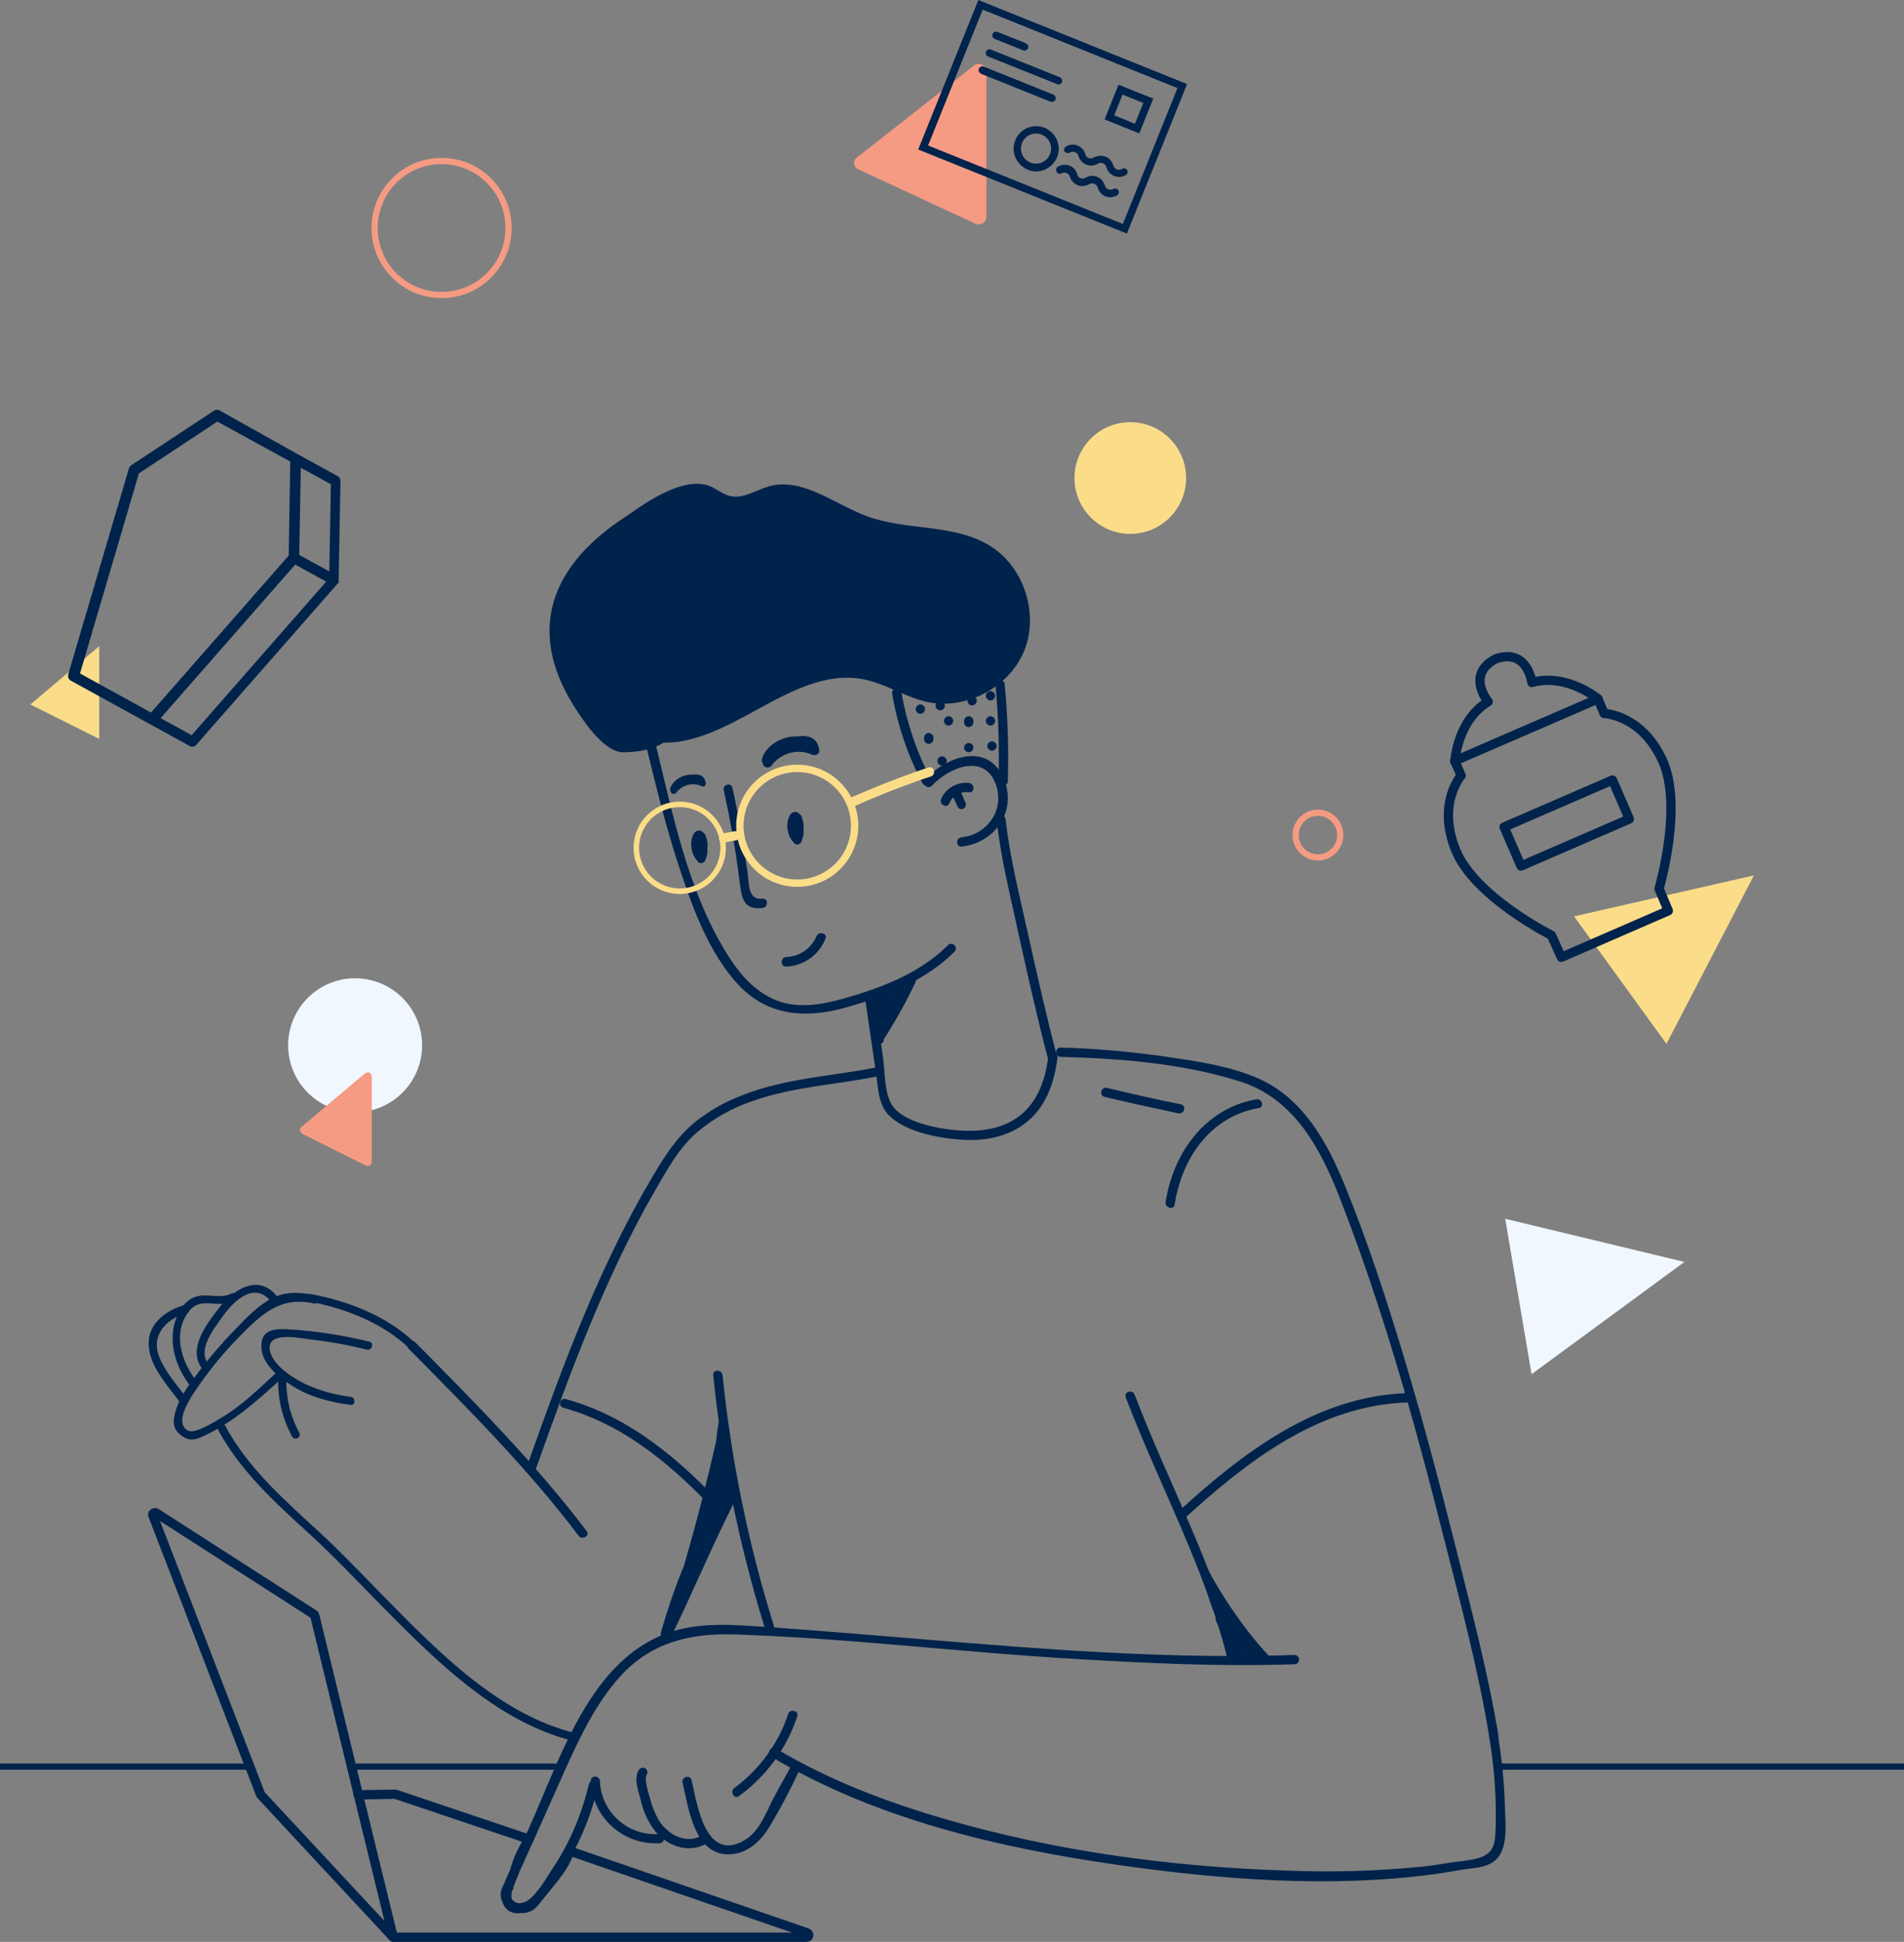 <?xml version="1.0" encoding="utf-8"?>
<!-- Generator: Adobe Illustrator 23.0.4, SVG Export Plug-In . SVG Version: 6.00 Build 0)  -->
<svg version="1.1" id="Calque_1" xmlns="http://www.w3.org/2000/svg" xmlns:xlink="http://www.w3.org/1999/xlink" x="0px" y="0px"
	 viewBox="0 0 614 626" style="enable-background:new 0 0 614 626;" xml:space="preserve">
<rect x="0" y="0" width="614" height="626" fill="#808080" stroke="none"/>
<style type="text/css">
	.st0{fill:#FBDD89;}
	.st1{fill:none;stroke:#00234B;stroke-width:3;stroke-linecap:round;stroke-linejoin:round;}
	.st2{fill:#00234B;}
	.st3{fill:none;stroke:#FBDD89;stroke-width:2.37;stroke-miterlimit:10;}
	.st4{fill:none;stroke:#FBDD89;stroke-width:1.78;stroke-miterlimit:10;}
	.st5{fill:#F0F7FF;}
	.st6{fill:#F59B83;}
	.st7{fill:none;stroke:#F59B83;stroke-width:2;stroke-linecap:round;stroke-linejoin:round;}
	.st8{fill:none;stroke:#00234B;stroke-width:2;stroke-miterlimit:10;}
</style>
<title>Fichier 6</title>
<g>
	<g id="Calque_2-2">
		<polygon class="st0" points="565.6,282.2 507.6,295.4 537.4,336.5 		"/>
		<polygon class="st0" points="32,208.3 9.8,227.1 32,238.2 		"/>
		<path class="st1" d="M126.8,624.3c0.1,0.1,0.3,0.2,0.5,0.2h132.8c0.4,0,0.7-0.3,0.7-0.7c0-0.3-0.2-0.6-0.5-0.7l-76.6-26.4
			c-1.8,6-7.6,11.5-11.2,16.4c-3.8,5.1-12.4,0.1-8.6-5c0.6-0.8-0.4,1.2,0.2,0.3c-0.1-0.7,1.6-4.3,1.8-5.1c1-3.7,2.6-7.2,4.7-10.4
			l-43.1-14.5c-0.1,0-10.6,0.2-12,0.2"/>
		<path class="st1" d="M115.6,578.7l-14.1-57.9c0-0.2-0.2-0.3-0.3-0.4l-50.9-32.7c-0.3-0.2-0.8,0-1,0.3c-0.1,0.2-0.1,0.4,0,0.5
			L84,578.4c0,0.1,0.1,0.2,0.1,0.2l42.7,45.9L115.6,578.7"/>
		<path class="st2" d="M208.1,239.4c3.5,14.2,6.9,28.4,11.6,42.2c4.1,12.3,9.1,25.5,17.9,35.3c9.1,10.2,21.2,11.6,34,8.2
			c13-3.5,26.5-8.6,36.2-18.3c1.4-1.4-0.8-3.5-2.1-2.1c-9.1,9.1-21.8,13.9-34,17.3c-6.9,1.9-14.4,3.2-21.3,0.5
			c-6.4-2.5-11.3-7.8-15-13.5c-13.5-20.7-18.5-46.9-24.3-70.5C210.5,236.7,207.6,237.5,208.1,239.4L208.1,239.4z"/>
		<path class="st2" d="M300.5,253.3c5.8-6.2,17.6-10.8,20.9,0.4c2.3,7.9-3.3,15.4-11.3,16.2c-1.9,0.2-1.9,3.2,0,3
			c10.5-1.1,17.8-11.1,13.8-21.4c-4.9-12.4-18.2-8-25.4-0.4C297,252.6,299.2,254.7,300.5,253.3L300.5,253.3z"/>
		<path class="st2" d="M306.1,259c1.1-2.5,3.7-4,6.4-3.6c1.9,0.2,1.9-2.8,0-3c-3.8-0.4-7.4,1.6-9,5.1
			C302.7,259.2,305.3,260.8,306.1,259L306.1,259z"/>
		<path class="st2" d="M307,256l1.8,4.1c0.4,0.7,1.3,1,2,0.5c0.7-0.4,0.9-1.3,0.5-2l-1.8-4.1c-0.4-0.7-1.3-1-2-0.5
			C306.9,254.4,306.6,255.2,307,256L307,256z"/>
		<path class="st2" d="M218.8,235.5c-4.1,4.6-9.8,7-17.8,7c-6.2,0-12.7-9.8-16-15c-15.4-24.6-7.1-45.6,17-61.1
			c3-1.9,18.4-14.2,27.8-9.3c1.9,1,3.6,2.3,5.6,2.8c4.2,1,8.3-1.9,12.5-3.1c10.9-3.1,21.2,5.8,31.9,9.7c12.7,4.6,27.6,2.3,39.2,9.3
			c11,6.6,16.1,21.7,11.4,33.7S311.6,229,299,226.3c-7.1-1.6-13.4-5.9-20.5-7.3c-24-4.7-44.8,24.1-68.8,20"/>
		<path class="st2" d="M287.7,223.6c1.7,10.1,5,19.9,9.8,28.9c0.9,1.7,3.5,0.2,2.6-1.5c-4.6-8.8-7.8-18.4-9.5-28.2
			C290.3,221,287.4,221.8,287.7,223.6z"/>
		<path class="st2" d="M321,220.6c1,10.4,1.3,20.8,1,31.2c0,1.9,3,1.9,3,0c0.3-10.4,0-20.8-1-31.2
			C323.8,218.7,320.8,218.6,321,220.6z"/>
		<path class="st2" d="M296.8,230.1c0.8,0,1.5-0.7,1.5-1.5s-0.7-1.5-1.5-1.5s-1.5,0.7-1.5,1.5S295.9,230.1,296.8,230.1z"/>
		<path class="st2" d="M301,238.3v-0.5c0-0.8-0.7-1.5-1.5-1.5s-1.5,0.7-1.5,1.5v0.5c0,0.8,0.7,1.5,1.5,1.5S301,239.1,301,238.3
			L301,238.3z"/>
		<path class="st2" d="M303.8,246.8c0.8,0,1.5-0.7,1.5-1.5s-0.7-1.5-1.5-1.5s-1.5,0.7-1.5,1.5S302.9,246.8,303.8,246.8z"/>
		<path class="st2" d="M305.9,233.9c0.8,0,1.5-0.7,1.5-1.5s-0.7-1.5-1.5-1.5s-1.5,0.7-1.5,1.5S305.1,233.9,305.9,233.9z"/>
		<path class="st2" d="M319.4,225.8c0.8,0,1.5-0.7,1.5-1.5s-0.7-1.5-1.5-1.5s-1.5,0.7-1.5,1.5S318.6,225.8,319.4,225.8z"/>
		<path class="st2" d="M310.9,232.4v0.5c0,0.8,0.7,1.5,1.5,1.5s1.5-0.7,1.5-1.5v-0.5c0-0.8-0.7-1.5-1.5-1.5S310.9,231.6,310.9,232.4
			z"/>
		<path class="st2" d="M312.4,242.5c0.8,0,1.5-0.7,1.5-1.5s-0.7-1.5-1.5-1.5s-1.5,0.7-1.5,1.5S311.6,242.5,312.4,242.5z"/>
		<path class="st2" d="M313.5,227.4c0.8,0,1.5-0.7,1.5-1.5s-0.7-1.5-1.5-1.5s-1.5,0.7-1.5,1.5S312.6,227.4,313.5,227.4z"/>
		<path class="st2" d="M319.9,242c0.8,0,1.5-0.7,1.5-1.5s-0.7-1.5-1.5-1.5s-1.5,0.7-1.5,1.5S319.1,242,319.9,242z"/>
		<path class="st2" d="M319.4,233.9c0.8,0,1.5-0.7,1.5-1.5s-0.7-1.5-1.5-1.5s-1.5,0.7-1.5,1.5S318.6,233.9,319.4,233.9z"/>
		<path class="st2" d="M303.2,229c0.8,0,1.5-0.7,1.5-1.5s-0.7-1.5-1.5-1.5s-1.5,0.7-1.5,1.5S302.4,229,303.2,229z"/>
		<path class="st2" d="M321.4,264.2c1.3,12.5,4.5,24.8,7.1,37.1c3,13.4,6,26.9,9.5,40.2c0.3,0.8,1.2,1.2,1.9,0.9
			c0.7-0.3,1.1-1,1-1.7c-3.4-12.9-6.3-25.8-9.2-38.8c-2.7-12.4-6-25-7.4-37.7C324.2,262.3,321.2,262.2,321.4,264.2L321.4,264.2z"/>
		<path class="st2" d="M279.1,322.8l3.4,23.2c0.7,4.8,0.7,10.4,4.5,13.9c5.5,5.1,15.7,7,23,7.5s14.8-0.8,20.6-5.3
			c6.7-5.1,9.4-13,10.4-21.1c0.2-1.9-2.8-1.9-3,0c-1,7.7-3.8,15.3-10.6,19.7c-5.4,3.5-12.2,4.2-18.5,3.7s-18-2.6-21.4-8.4
			c-2.4-4.2-2.1-10.8-2.8-15.5L282,322C281.7,320.1,278.8,320.9,279.1,322.8L279.1,322.8z"/>
		<path class="st2" d="M281.5,321.5c-0.6,0.6-1,1.5-0.9,2.4c0,0.8,0.7,1.5,1.6,1.5c0.5,0,1-0.3,1.2-0.7l2.7-3.5l-2.7-1.2l-2,5.1
			c-0.6,1.6,1.9,2.6,2.7,1.2c0.7-1.3,1.5-2.4,2.5-3.5l-2.5-1.5c-0.3,1.2-0.8,2.2-1.6,3.1c-1.1,1.5,0.8,3.6,2.1,2.1l5.7-6.1l-2.4-1.8
			l-6.2,9c-1,1.4,1.2,3.1,2.4,1.8l9.3-10.1l-2.1-2.1c-4.2,5.1-7.4,11-9.4,17.3c-0.5,1.7,1.8,2.5,2.7,1.2c3.9-6.1,7.5-12.4,10.6-19
			c0.6-1.2-0.7-3-2-2c-7.5,5-11.8,11.1-11.2,20.4c0.1,1.9,3.1,1.9,3,0c-0.5-8.2,3-13.4,9.6-17.8l-2-2c-3.1,6.6-6.6,12.9-10.6,19
			l2.7,1.1c1.8-5.8,4.7-11.3,8.6-16c1.2-1.5-0.8-3.6-2.1-2.1l-9.2,10.1l2.4,1.8l6.2-9c1-1.4-1.2-3-2.4-1.8l-5.7,6.1l2.1,2.1
			c1.1-1.3,1.9-2.8,2.4-4.4c0.2-0.8-0.3-1.6-1.1-1.8c-0.5-0.1-1,0-1.4,0.4c-1.1,1.3-2.2,2.7-3,4.1l2.7,1.1l2-5.1
			c0.7-1.7-1.8-2.4-2.7-1.1l-2.7,3.5l2.8,0.8v-0.3C284.8,322.2,282.7,320,281.5,321.5L281.5,321.5z"/>
		<path class="st2" d="M480.3,560.3c1.1,6.7,1.8,13.4,2,20.2c0.1,3.1,0.1,6.3,0,9.4c-0.2,4.4-0.5,7.5-5.3,9c-3.1,1-7,1.1-10.3,1.7
			c-2.9,0.5-5.7,0.9-8.6,1.2c-14.4,1.4-29,1.8-43.5,1.2c-36.9-1.2-74-6.2-109.5-16.5c-19-5.5-37.8-12.6-54.8-22.8
			c-0.7-0.4-1.6-0.2-2.1,0.5c-0.4,0.7-0.2,1.6,0.5,2.1c33.4,20,73,29.3,111.2,34.8c33.5,4.8,68.7,7.6,102.4,3.1
			c2.9-0.4,5.8-0.9,8.7-1.4c4-0.7,9.1-0.5,12-3.9c3.4-4.1,2.4-11.6,2.3-16.5c-0.2-7.7-1-15.3-2.2-22.9
			C482.9,557.6,480.1,558.4,480.3,560.3L480.3,560.3z"/>
		<path class="st2" d="M342,340.7c19.2,0.5,39.7,2.1,58.1,8c17.1,5.5,25.6,21.3,31.8,37.1c14,35.8,24.4,73,33.8,110.3
			c5.4,21.2,11.1,42.5,14.6,64.1c0.3,1.9,3.2,1.1,2.9-0.8c-3.4-20.4-8.7-40.4-13.7-60.4c-5.1-20.2-10.4-40.3-16.4-60.3
			c-5.7-19-11.9-38.1-19.4-56.5c-5.6-13.8-13.4-28-27.6-34.4c-9.4-4.2-20.3-5.7-30.4-7.2c-11.2-1.6-22.4-2.6-33.7-2.9
			C340.1,337.7,340.1,340.7,342,340.7z"/>
		<path class="st2" d="M363,450.4c10.8,28.3,25.8,55.5,33,85c0.5,1.9,3.4,1.1,2.9-0.8c-7.2-29.5-22.2-56.7-33-85
			C365.3,447.8,362.4,448.6,363,450.4L363,450.4z"/>
		<path class="st2" d="M248.8,246.8c3-4.1,8.5-5.6,13.1-3.5c0.9,0.4,2.4-0.1,2.3-1.3c-0.9-9.4-15.7-2.8-18,2.5
			c-0.8,1.7,1.8,3.3,2.6,1.5c2.2-4.7,7.2-6.4,11.7-3.7c1.2,0.7,3-0.8,2-2.1c-4.4-5.7-15-1.9-16.8,4.5c-0.2,0.8,0.3,1.6,1.1,1.8
			c0.5,0.1,1,0,1.4-0.4c3.2-3.1,7.7-7.4,12.3-4.3c1.6,1.1,3.1-1.5,1.5-2.6c-5.9-3.9-11.8,0.6-15.9,4.8l2.5,1.4
			c1-3.5,8.6-7.3,11.3-3.7l2.1-2.1c-5.2-3.2-11.9-1.6-15.1,3.6c-0.2,0.4-0.5,0.8-0.7,1.2l2.6,1.5c1-2.3,2.9-3.4,5.1-4.3
			c1.7-0.7,7-3.1,7.4,0.3l2.3-1.3c-6.1-2.9-13.3-0.9-17.2,4.6C245,246.8,247.6,248.3,248.8,246.8L248.8,246.8z"/>
		<path class="st2" d="M233.4,254.8c2.1,9.5,3.8,19,5,28.6c0.7,5.3,0.8,10.1,7.5,9.3c1.9-0.2,1.9-3.2,0-3c-4.8,0.6-4.3-4.9-4.8-8.2
			c-0.4-2.7-0.8-5.5-1.2-8.2c-1-6.5-2.3-12.9-3.7-19.3C235.8,252.1,232.9,252.9,233.4,254.8L233.4,254.8z"/>
		<path class="st2" d="M253.5,311.6c5.6-0.2,10.6-3.7,12.7-9c0.7-1.8-2.2-2.5-2.9-0.8c-1.7,4-5.5,6.6-9.8,6.7
			C251.6,308.7,251.6,311.7,253.5,311.6L253.5,311.6z"/>
		<path class="st2" d="M256.2,262.7c-1.7,1.9-2,4.7-0.6,6.8c0.4,0.7,1.4,0.9,2.1,0.5c0.2-0.1,0.4-0.3,0.5-0.5c1.2-2.4,0.8-5.2-1-7.1
			c-0.6-0.6-1.6-0.6-2.1,0c-0.2,0.2-0.3,0.4-0.4,0.6c-0.8,2.3-0.4,4.9,0.9,6.9c0.4,0.7,1.4,0.9,2.1,0.5c0.2-0.1,0.4-0.3,0.5-0.5
			c0.9-1.5,1.2-3.3,0.8-5c-0.3-1.5-1.4-3.8-3.3-3c-1.5,0.6-1.7,3-1.6,4.4c0.1,1.9,0.9,3.6,2.1,5c0.8,1,2.1,0.3,2.5-0.7
			c1-2.7,0.3-5.8-1.8-7.8c-0.6-0.6-1.6-0.6-2.1,0c-0.2,0.2-0.3,0.4-0.4,0.6c-1.1,2.9-0.4,6.2,1.7,8.4c1.3,1.4,3.4-0.7,2.1-2.1
			c-1.4-1.5-1.7-3.7-0.9-5.5l-2.5,0.7c1.4,1.2,1.8,3.2,1.1,4.9l2.5-0.7c-0.6-0.7-1-1.5-1.1-2.4c-0.1-0.5-0.3-2.1,0.1-2.4l-1.5,0.4
			c0.2,0.6,0.3,1.1,0.3,1.7c0,0.7-0.2,1.4-0.6,2h2.6c-1-1.3-1.2-3-0.6-4.6l-2.5,0.7c0.9,0.9,1.1,2.3,0.5,3.5h2.6
			c-0.7-0.9-0.7-2.2,0.1-3.1C259.5,263.4,257.4,261.3,256.2,262.7L256.2,262.7z"/>
		<path class="st2" d="M218.1,255.5c1.9-2.5,5.3-3.4,8.1-2.1c0.6,0.3,1.5,0,1.4-0.8c-0.5-5.8-9.7-1.8-11.2,1.6
			c-0.5,1.1,1.1,2,1.6,0.9c1-2.5,3.9-3.7,6.4-2.7c0.3,0.1,0.6,0.3,0.8,0.4c0.8,0.4,1.9-0.5,1.3-1.3c-2.7-3.6-9.3-1.2-10.4,2.8
			c-0.1,0.5,0.2,1,0.7,1.1c0.3,0.1,0.6,0,0.9-0.2c2-1.9,4.8-4.6,7.6-2.6c1,0.7,1.9-1,0.9-1.6c-3.6-2.4-7.3,0.4-9.9,3l1.6,0.9
			c0.6-2.2,5.3-4.5,7-2.3l1.3-1.3c-3.2-2-7.4-1-9.4,2.2c-0.2,0.3-0.3,0.5-0.4,0.8l1.6,0.9c0.6-1.3,1.8-2.2,3.1-2.7
			c1.1-0.4,4.4-1.9,4.6,0.2l1.4-0.8c-3.8-1.8-8.3-0.6-10.7,2.8C215.8,255.6,217.4,256.5,218.1,255.5L218.1,255.5z"/>
		<path class="st2" d="M225.2,268.7c-1.7,1.9-2,4.7-0.6,6.8c0.4,0.7,1.4,0.9,2.1,0.5c0.2-0.1,0.4-0.3,0.5-0.5c1.2-2.4,0.8-5.2-1-7.1
			c-0.6-0.6-1.6-0.6-2.1,0c-0.2,0.2-0.3,0.4-0.4,0.6c-0.8,2.3-0.4,4.9,0.9,6.9c0.4,0.7,1.4,0.9,2.1,0.5c0.2-0.1,0.4-0.3,0.5-0.5
			c0.9-1.5,1.2-3.3,0.8-5c-0.3-1.5-1.4-3.8-3.3-3c-1.5,0.6-1.7,3-1.6,4.4c0.1,1.9,0.9,3.6,2.1,5c0.8,1,2.1,0.3,2.5-0.7
			c1-2.7,0.3-5.8-1.8-7.8c-0.6-0.6-1.6-0.6-2.1,0c-0.2,0.2-0.3,0.4-0.4,0.6c-1.1,2.9-0.4,6.2,1.7,8.4c1.3,1.4,3.4-0.7,2.1-2.1
			c-1.4-1.5-1.7-3.7-0.9-5.5l-2.5,0.7c1.4,1.2,1.8,3.2,1.1,4.9l2.5-0.7c-0.6-0.7-1-1.5-1.1-2.4c-0.1-0.5-0.3-2.1,0.1-2.4l-1.5,0.4
			c0.2,0.6,0.3,1.1,0.3,1.7c0,0.7-0.2,1.4-0.6,2h2.6c-1-1.3-1.2-3-0.6-4.6l-2.5,0.7c0.9,0.9,1.1,2.3,0.5,3.5h2.6
			c-0.7-0.9-0.7-2.3,0.1-3.1C228.5,269.4,226.4,267.3,225.2,268.7L225.2,268.7z"/>
		<circle class="st3" cx="257.1" cy="266.2" r="18.5"/>
		<circle class="st4" cx="219.2" cy="273.3" r="14"/>
		<path class="st0" d="M233.6,271.6l3.8-0.7c0.8-0.2,1.3-1,1.1-1.8c-0.2-0.8-1-1.3-1.8-1.1l0,0l-3.8,0.7c-0.8,0.2-1.2,1.1-1,1.8
			C232,271.4,232.8,271.8,233.6,271.6L233.6,271.6z"/>
		<path class="st0" d="M275.5,259.9c8.1-3.6,16.3-6.8,24.7-9.6c1.8-0.6,1-3.5-0.8-2.9c-8.6,2.9-17.1,6.2-25.4,9.9
			C272.2,258.1,273.7,260.7,275.5,259.9z"/>
		<path class="st2" d="M417.4,533.5c-47.9,1.7-96-3.2-143.6-7c-8.8-0.7-17.5-1.4-26.3-2c-10.7-0.7-22.1-1.8-32.4,2
			c-24.9,9-34.4,40.3-44.2,62.1l-6.1,13.6c-1.2,2.7-2.9,5.6-3,8.7c-0.2,4.7,3.7,7.1,7.9,5.3c6.1-2.7,10.8-11.4,14-16.9
			c4.1-7.3,7.2-15.1,9.1-23.3c0.4-1.9-2.4-2.7-2.9-0.8c-1.7,7.1-4.2,13.9-7.6,20.3c-1.3,2.5-2.8,4.9-4.4,7.3
			c-1.9,2.8-5.5,9.5-9.1,10.5c-7.9,2.1-1.4-9.5-0.6-11.4l4.1-9.1c3.3-7.5,6.7-14.9,10-22.4c4.8-10.6,9.9-21.4,17.8-30.1
			c10-10.9,22.5-13.9,37-13.4c36.7,1.2,73.2,5.8,109.9,7.9c23.4,1.4,46.9,2.5,70.4,1.7C419.4,536.5,419.4,533.5,417.4,533.5
			L417.4,533.5z"/>
		<path class="st2" d="M190.5,574.2c0.5,11.5,10.2,20.4,21.6,20c0.2,0,0.4,0,0.6,0c1.9-0.1,1.9-3.1,0-3c-9.8,0.8-18.4-6.5-19.2-16.3
			c0-0.2,0-0.4,0-0.6C193.4,572.2,190.4,572.2,190.5,574.2z"/>
		<path class="st2" d="M206,570.6c-1.7,2.8-0.2,6.6,0.6,9.6c0.8,3.8,2.5,7.4,4.9,10.4c4.1,4.8,11.1,7,16.7,3.5
			c1.6-1,0.1-3.6-1.5-2.6c-5.2,3.3-11.4,0-14.3-4.8c-1.2-2.1-2.1-4.3-2.7-6.7c-0.5-1.9-2.1-6.2-1.1-8c0.4-0.7,0.1-1.6-0.6-2
			C207.3,569.7,206.4,569.9,206,570.6L206,570.6z"/>
		<path class="st2" d="M220.1,574.6c2,8.5,3.9,24.4,16.1,23.1c5.2-0.5,9.2-4.4,11.8-8.6c3.7-6.1,7-12.4,10-18.9
			c0.8-1.7-1.8-3.3-2.6-1.5c-2,4-4.4,7.8-6.4,11.8c-2.3,4.7-4.4,10.2-9.2,12.9c-12.4,6.9-15-11.9-16.8-19.6
			C222.6,572,219.7,572.8,220.1,574.6L220.1,574.6z"/>
		<path class="st2" d="M254.2,552.5c-3.2,9.6-9.3,17.9-17.4,23.9c-1.5,1.1,0,3.8,1.5,2.6c8.8-6.4,15.4-15.4,18.8-25.7
			C257.7,551.5,254.8,550.7,254.2,552.5L254.2,552.5z"/>
		<path class="st2" d="M382.3,489.2c20.1-18.3,43-36.1,71.4-37.1c1.9-0.1,1.9-3.1,0-3c-29.2,1-52.8,19.1-73.5,38
			C378.7,488.4,380.8,490.5,382.3,489.2L382.3,489.2z"/>
		<path class="st2" d="M391.1,516.4c4.1,6.6,8.7,12.9,13.6,18.9l1.8-2.4c-2.2-1.3-4.9-0.3-6.7-2.2c-2.1-2.4-3.6-6.9-5-9.7
			c-0.9-1.7-3.5-0.2-2.6,1.5c1.5,3.1,3.3,6,5.3,8.8c0.4,0.7,1.4,0.9,2.1,0.5c0.7-0.4,0.9-1.3,0.5-2l-3.1-7l-2.6,1.5l5,7.1l2.6-1.5
			c-4-5.6-7.3-11.6-9.9-17.9c-0.7-1.7-3.4-1.1-2.9,0.8c1.8,7.3,5.3,14,10,19.8c1.2,1.5,3.3-0.6,2.1-2.1c-4.4-5.4-7.6-11.7-9.3-18.5
			l-2.9,0.8c2.6,6.6,6.1,12.9,10.2,18.6c1.1,1.5,3.7,0.1,2.6-1.5l-5-7.1c-0.4-0.7-1.4-0.9-2.1-0.5c-0.7,0.4-0.9,1.3-0.5,2l3.1,7
			l2.6-1.5c-2-2.8-3.8-5.8-5.3-8.8l-2.6,1.5c1.8,3.5,3.3,8.4,6.1,11.2c2.1,2.1,4.5,0.5,6.7,1.8c1.5,0.9,2.9-1.1,1.8-2.3
			c-4.8-5.8-9.2-11.9-13.2-18.3C392.7,513.3,390.1,514.8,391.1,516.4L391.1,516.4z"/>
		<path class="st2" d="M391.9,517.2c4.1,7.2,9.3,13.6,15.5,19c0.6,0.6,1.6,0.5,2.1-0.1c0.5-0.6,0.5-1.5,0-2
			c-7.6-7.9-15.9-20-20.8-29.8c-0.9-1.7-1.5,2.8-0.6,4.5c5,10.1,11.5,19.3,19.3,27.4l2.1-2.1c-6-5.2-11.1-11.4-15.1-18.4
			C393.6,514.1,391,515.6,391.9,517.2L391.9,517.2z"/>
		<path class="st2" d="M230,443.3c2.8,27.6,8.4,54.9,16.6,81.4c0.6,1.8,3.5,1,2.9-0.8c-8.2-26.2-13.7-53.3-16.5-80.6
			C232.8,441.4,229.8,441.4,230,443.3z"/>
		<path class="st2" d="M356.2,353.6c7.9,1.9,15.9,3.6,23.8,5.3c1.9,0.4,2.7-2.5,0.8-2.9c-8-1.6-15.9-3.4-23.8-5.3
			C355.1,350.2,354.3,353.1,356.2,353.6z"/>
		<path class="st2" d="M405.1,354.4c-16.5,2.9-26.8,17.3-29.2,33.1c-0.3,1.9,2.6,2.7,2.9,0.8c2.3-14.9,11.5-28.4,27.1-31.1
			C407.8,356.9,407,354,405.1,354.4L405.1,354.4z"/>
		<path class="st2" d="M282.1,344.2c-14.4,2.8-28.9,3.4-42.8,8.9c-5.6,2.1-10.8,5.1-15.4,8.8c-5.9,4.9-9.7,11.1-13.6,17.6
			c-17.2,29.1-28.9,60.9-40.2,92.7c-0.6,1.8,2.2,2.6,2.9,0.8c10.8-30.4,21.9-60.7,38-88.8c4-6.9,7.8-14,13.9-19.3
			c5.3-4.4,11.3-7.8,17.9-10c13.1-4.6,26.6-5.2,40.1-7.9C284.7,346.7,283.9,343.8,282.1,344.2L282.1,344.2z"/>
		<path class="st2" d="M119.1,432.5c-8.7-2.1-17.6-3.5-26.5-4c-4.8-0.2-8.6,0.4-8.3,6c0.3,5.3,5.6,9.5,9.7,12.1
			c5.7,3.7,12.4,5.4,19.1,6.3c1.6,0.2,1.6-2.4,0-2.6c-5-0.6-10-2-14.6-4.1c-4.1-2-10.3-5.9-11.4-10.6c-1.6-6.7,9.6-4.2,13-3.8
			c6.2,0.7,12.3,1.8,18.3,3.3C120,435.4,120.7,432.9,119.1,432.5L119.1,432.5z"/>
		<path class="st2" d="M99.7,419.6c11.5,2.1,23.6,6.8,32.2,15c1.2,1.1,3-0.7,1.8-1.8c-8.8-8.5-21.4-13.4-33.3-15.6
			C98.8,416.9,98.1,419.4,99.7,419.6L99.7,419.6z"/>
		<path class="st2" d="M101.9,417.6c-4.6-1-9.1-1.4-13.5,0.6c-5,2.3-9,6.7-12.8,10.6c-3.8,3.9-7.4,8.1-10.8,12.5
			c-3.1,4.1-6.8,8.6-8.2,13.7c-0.8,2.8-1,5.1,1.1,7.1s4,2.5,6.9,1.3c10.1-4.4,17.9-11.5,26-18.8c1.2-1.1-0.6-2.9-1.8-1.8
			c-5.5,5-10.8,10.3-17.2,14.1c-2.5,1.5-8.6,5.4-10.9,4.3c-4.3-2.1-0.3-8.8,1.3-11.4c4.5-6.9,9.6-13.3,15.4-19.1
			c7-7.2,13.2-12.9,23.8-10.5C102.9,420.4,103.5,417.9,101.9,417.6z"/>
		<path class="st2" d="M89.3,417.9c-5.7-7.3-13.7-2.5-18.3,3.3c-4.2,5.3-11,13.9-5.5,20.4c1.1,1.3,2.9-0.6,1.8-1.8
			c-3.9-4.6,1.7-11.4,4.4-15.3c3.5-4.9,10.3-11.8,15.8-4.8C88.5,421,90.3,419.2,89.3,417.9z"/>
		<path class="st2" d="M74.6,417c-3.3,1.9-8.1-0.3-11.7,1.1c-3,1.1-4.7,3.6-5.9,6.4c-3.1,7.6-0.5,15.9,4.2,22.1c1,1.3,3.2,0,2.2-1.3
			c-4.4-5.7-7.4-13.9-3.7-20.7c4.3-8.1,10.3-2,16.1-5.4c0.6-0.4,0.7-1.2,0.3-1.8C75.9,416.9,75.2,416.7,74.6,417z"/>
		<path class="st2" d="M59.5,420.7c-5.4,1.5-11.1,5.4-11.5,11.4c-0.6,7.6,5.8,14.2,10,19.9c1,1.3,3.2,0,2.2-1.3
			c-3.2-4.4-7.5-9-9.2-14.3c-2-6.6,3.2-11.5,9.2-13.1c0.7-0.2,1-1,0.8-1.7C60.7,421,60.1,420.6,59.5,420.7L59.5,420.7z"/>
		<path class="st2" d="M131.8,434.8c19.1,19.3,38.4,38.6,54.8,60.3c1.1,1.5,3.8,0,2.6-1.5c-16.6-21.9-36-41.4-55.3-60.9
			C132.5,431.3,130.4,433.4,131.8,434.8z"/>
		<path class="st2" d="M234.7,481.7c-7.7,15.1-14.1,30.7-21.6,45.9c-0.9,1.7,1.7,3.2,2.6,1.5c7.5-15.2,13.9-30.8,21.6-45.9
			C238.2,481.5,235.6,480,234.7,481.7L234.7,481.7z"/>
		<path class="st2" d="M181.6,453.8c20.4,5.6,36.5,19.7,50.6,35c1.3,1.4,3.4-0.7,2.1-2.1c-14.4-15.6-31-30-51.9-35.7
			c-0.8-0.2-1.6,0.3-1.8,1.1C180.4,452.8,180.9,453.6,181.6,453.8L181.6,453.8z"/>
		<path class="st2" d="M96.5,461.8c-3.1-5.7-4.5-12.1-4.1-18.6c0.1-1.6-2.5-1.6-2.6,0c-0.5,6.9,1.1,13.8,4.4,19.9
			C95.1,464.6,97.3,463.3,96.5,461.8L96.5,461.8z"/>
		<path class="st2" d="M70.2,460.7c7.2,13.4,18.4,23.6,29.5,33.7c8.3,7.6,15.9,15.7,23.8,23.7c17.2,17.4,37.1,37.3,61.7,43.2
			c1.6,0.4,2.3-2.1,0.7-2.5c-24.6-5.9-44.4-26.1-61.5-43.5c-7.3-7.4-14.5-15.1-22.2-22.1c-11.1-10.2-22.5-20.3-29.7-33.8
			C71.7,458,69.4,459.3,70.2,460.7z"/>
		<path class="st2" d="M229.3,486.1l-2.4,7c-0.6,1.9,2.2,2.5,2.9,0.8c2.7-6.7,4.6-13.6,5.9-20.6l-2.9-0.8l-1.6,11.4l2.9,0.4
			l0.7-20.8c0-0.8-0.7-1.5-1.5-1.5c-0.7,0-1.2,0.4-1.4,1.1l-8.7,36.5c-0.2,0.8,0.3,1.6,1.1,1.8c0.8,0.2,1.6-0.3,1.8-1
			c2.5-7.2,5.2-14.4,7.4-21.7c1.9-6.2-0.1-13,1.2-19.5h-2.9c1.7,8.2,1.5,16.6-0.5,24.7l3,0.4c-0.6-7.3-0.5-14.5,0.2-21.8
			c0.2-1.7-2.6-2-3-0.4c-3.7,16.6-8,33-12.9,49.3c-0.6,1.9,2.2,2.6,2.9,0.8l6.6-17.8c2.1-5.7,3.9-11.8,7.9-16.5l-2.6-1.1l-0.8,6.5
			c-0.1,0.8,0.8,1.5,1.5,1.5h0.3c0.7,0,1.3-0.5,1.4-1.1c0.3-0.6,0.2-1.3-0.2-1.9c-0.4-0.6-1-0.8-1.7-0.7c-2.5,0.7-3.6,4.1-4.8,6.2
			c-2.4,4.2-4.6,8.6-6.6,13c-3.8,8.4-6.9,17.2-9.4,26.1c-0.2,0.8,0.4,1.6,1.2,1.8c0.7,0.1,1.4-0.3,1.7-1c2.1-7.6,4.6-15,7.7-22.2
			c1.5-3.6,3.2-7.1,5-10.5c0.9-1.8,4.1-9.9,6-10.4l-1.7-0.7l-0.1-0.4l1.4-1.1h-0.3l1.5,1.5l0.8-6.5c0-0.8-0.7-1.5-1.5-1.5
			c-0.4,0-0.7,0.2-1,0.4c-3.5,4.2-5.4,9-7.3,14.1c-2.7,7.2-5.3,14.4-7.9,21.5l2.9,0.8c4.8-16.3,9.1-32.7,12.9-49.3l-2.9-0.4
			c-0.7,7.2-0.8,14.5-0.2,21.8c0.1,1.6,2.5,2.1,2.9,0.4c2.1-8.6,2.3-17.6,0.5-26.3c-0.3-0.8-1.1-1.2-1.9-1c-0.5,0.1-0.8,0.5-1,1
			c-0.6,3-1,6.1-0.9,9.2c0,3.6,0.8,6.7-0.2,10.2c-2,7.3-5,14.5-7.4,21.7l2.9,0.8l8.7-36.5l-3-0.4l-0.7,20.8c-0.1,1.6,2.7,2.1,3,0.4
			l1.6-11.4c0.3-1.9-2.6-2.7-2.9-0.8c-1.3,7.1-3.3,14-5.9,20.6l2.9,0.8l2.4-7C232.8,485.1,229.9,484.3,229.3,486.1L229.3,486.1z"/>
		
			<ellipse transform="matrix(4.531440e-02 -0.999 0.999 4.531440e-02 -227.332 436.082)" class="st5" cx="114.5" cy="337" rx="21.6" ry="21.6"/>
		<path class="st6" d="M117.6,346.1l-20.4,17.2c-0.6,0.5-0.6,1.3-0.1,1.9c0.1,0.1,0.3,0.2,0.4,0.3l20.4,10.2
			c0.7,0.4,1.5,0.1,1.8-0.5c0.1-0.2,0.2-0.4,0.2-0.7v-27.4c0-0.7-0.5-1.4-1.3-1.4C118.2,345.7,117.8,345.9,117.6,346.1z"/>
		<path class="st6" d="M314,21.2l-37.7,29.6c-1,0.7-1.2,2.1-0.4,3.1c0.2,0.3,0.6,0.6,0.9,0.7l37.7,17.5c1.2,0.6,2.7,0.1,3.3-1.1
			c0.2-0.3,0.2-0.6,0.3-1V22.9c-0.1-1.4-1.3-2.4-2.7-2.3C314.9,20.6,314.4,20.8,314,21.2z"/>
		<polygon class="st5" points="543.2,406.8 485.4,392.9 493.9,443 		"/>
		<circle class="st7" cx="142.4" cy="73.5" r="21.6"/>
		<circle class="st0" cx="364.5" cy="154.1" r="18"/>
		<circle class="st7" cx="425" cy="269.2" r="7.2"/>
		<line class="st8" x1="80.2" y1="569.5" x2="0" y2="569.5"/>
		<line class="st8" x1="180.8" y1="569.5" x2="113.1" y2="569.5"/>
		<line class="st8" x1="614" y1="569.5" x2="481.8" y2="569.5"/>
		<path class="st2" d="M109.2,188L109.2,188v-0.1l0,0l0,0c0,0,0-0.1,0-0.1v-0.1v-0.1v-0.1c0,0,0-0.1,0-0.1c0,0,0-0.1,0-0.1l0,0
			c0-0.1,0-0.1,0-0.2c0,0,0,0,0-0.1l0,0l0.6-32c0-0.6-0.3-1.2-0.9-1.5l-13.1-7.2l-25-14c-0.6-0.3-1.2-0.3-1.8,0.1l-26.7,17.6
			c-0.3,0.2-0.6,0.6-0.7,0.9l-19.6,66.5c-0.2,0.8,0.1,1.6,0.8,2l25.3,13.9l13.1,7.2c0.7,0.4,1.6,0.2,2.1-0.4l45.7-52.1l0,0v-0.1
			L109.2,188z M106.2,184.2l-9.7-5.3l0.5-28.1l9.7,5.3L106.2,184.2z M44.8,152.6l25.3-16.7l23.5,12.9l-0.5,30.3l-44.4,50.6
			l-22.9-12.6L44.8,152.6z M61.8,237l-10-5.5L95.2,182l10,5.5L61.8,237z"/>
		<path class="st2" d="M315.5,0l-19.4,48.2l67.3,27.1l19.4-48.2L315.5,0z M362.1,72.2l-62.8-25.3l17.6-43.8l62.8,25.3L362.1,72.2z"
			/>
		<path class="st2" d="M371.9,31.8l-11.2-4.5l-4.5,11.2l11.2,4.5L371.9,31.8z M366,39.9l-6.7-2.7l2.7-6.7l6.7,2.7L366,39.9z"/>
		<path class="st2" d="M318.6,18.2l22.5,9c0.7,0.1,1.3-0.3,1.4-0.9c0.1-0.5-0.1-1-0.5-1.3l-22.4-9c-0.6-0.3-1.3,0-1.6,0.6
			C317.7,17.2,317.9,17.9,318.6,18.2C318.6,18.2,318.6,18.2,318.6,18.2L318.6,18.2z"/>
		<path class="st2" d="M316.4,23.8l22.4,9c0.6,0.2,1.3-0.1,1.6-0.7c0.2-0.6-0.1-1.3-0.7-1.6l-22.4-9c-0.6-0.3-1.3,0-1.6,0.6
			s0,1.3,0.6,1.6C316.3,23.8,316.3,23.8,316.4,23.8L316.4,23.8z"/>
		<path class="st2" d="M320.9,12.6l9,3.6c0.6,0.3,1.3,0,1.6-0.6c0.3-0.6,0-1.3-0.6-1.6c-0.1,0-0.1,0-0.2-0.1l-9-3.6
			c-0.6-0.3-1.3,0-1.6,0.6c-0.3,0.6,0,1.3,0.6,1.6C320.8,12.6,320.9,12.6,320.9,12.6L320.9,12.6z"/>
		<path class="st2" d="M327.4,45.2c-1.5,3.7,0.3,7.9,4,9.5s7.9-0.3,9.5-4c1.5-3.7-0.3-7.9-4-9.5c0,0,0,0,0,0
			C333.1,39.7,328.9,41.5,327.4,45.2z M338.6,49.7c-1,2.5-3.8,3.7-6.3,2.7c-2.5-1-3.7-3.8-2.7-6.3c1-2.5,3.8-3.7,6.3-2.7
			C338.4,44.4,339.6,47.2,338.6,49.7C338.6,49.7,338.6,49.7,338.6,49.7z"/>
		<path class="st2" d="M345,49.2c0.9-0.5,2-0.3,2.6,0.6c0.1,0.2,0.2,0.3,0.2,0.5c0.6,2.2,3,3.6,5.2,2.9c0.4-0.1,0.7-0.2,1-0.4
			c0.9-0.5,2-0.3,2.6,0.6c0.1,0.2,0.2,0.3,0.2,0.5c0.6,2.3,3,3.6,5.2,3c0.4-0.1,0.7-0.3,1-0.4c0.6-0.3,0.8-1.1,0.5-1.6
			c-0.3-0.6-1.1-0.8-1.6-0.5c-0.9,0.6-2,0.4-2.6-0.5c-0.1-0.2-0.2-0.4-0.3-0.6c-0.6-2.3-3-3.6-5.3-2.9c-0.3,0.1-0.7,0.2-1,0.4
			c-0.9,0.5-2,0.3-2.5-0.6c-0.1-0.2-0.2-0.3-0.2-0.5c-0.6-2.2-3-3.6-5.2-2.9c-0.4,0.1-0.7,0.2-1,0.4c-0.6,0.3-0.8,1.1-0.5,1.7
			C343.7,49.3,344.4,49.5,345,49.2L345,49.2z"/>
		<path class="st2" d="M342.3,55.9c0.9-0.5,2-0.2,2.5,0.6c0.1,0.1,0.1,0.3,0.2,0.4c0.6,2.2,3,3.6,5.2,2.9c0.4-0.1,0.7-0.2,1-0.4
			c0.9-0.5,2-0.3,2.6,0.6c0.1,0.2,0.2,0.4,0.2,0.5c0.6,2.3,3,3.6,5.2,2.9c0.3-0.1,0.7-0.2,1-0.4c0.6-0.3,0.8-1.1,0.5-1.6
			c-0.3-0.6-1.1-0.8-1.6-0.5c0,0,0,0,0,0c-0.9,0.5-2,0.3-2.6-0.6c-0.1-0.2-0.2-0.3-0.2-0.5c-0.4-1.3-1.3-2.3-2.5-2.8
			c-1.2-0.5-2.6-0.4-3.7,0.3c-0.9,0.5-2,0.3-2.5-0.6c-0.1-0.2-0.2-0.3-0.2-0.5c-0.6-2.3-3-3.6-5.2-2.9c-0.3,0.1-0.7,0.2-1,0.4
			c-0.6,0.3-0.8,1.1-0.5,1.6C340.9,56,341.7,56.2,342.3,55.9L342.3,55.9z"/>
		<path class="st1" d="M515.3,225.3c0,0-9.9-8.4-21.3-5.3c0,0-1.4-11.2-11.7-7.6l0,0l0,0l0,0c-9.7,5.1-2.4,13.8-2.4,13.8
			c-10.1,6.2-10.7,19.2-10.7,19.2"/>
		<path class="st1" d="M469.1,245.3l2.1,4.7c0,0-7.9,8.9-1.8,24s30.9,27.5,30.9,27.5l3.2,7.1l34.5-15l-3-7.1c0,0,7.9-26.6,1.1-41.4
			c-6.8-14.8-18.8-15.1-18.8-15.1l-2-4.7"/>
		<line class="st1" x1="469.1" y1="245.3" x2="515.3" y2="225.3"/>
		
			<rect x="486.4" y="258.4" transform="matrix(0.917 -0.398 0.398 0.917 -63.83 223.246)" class="st1" width="38.1" height="13.7"/>
	</g>
</g>
</svg>
